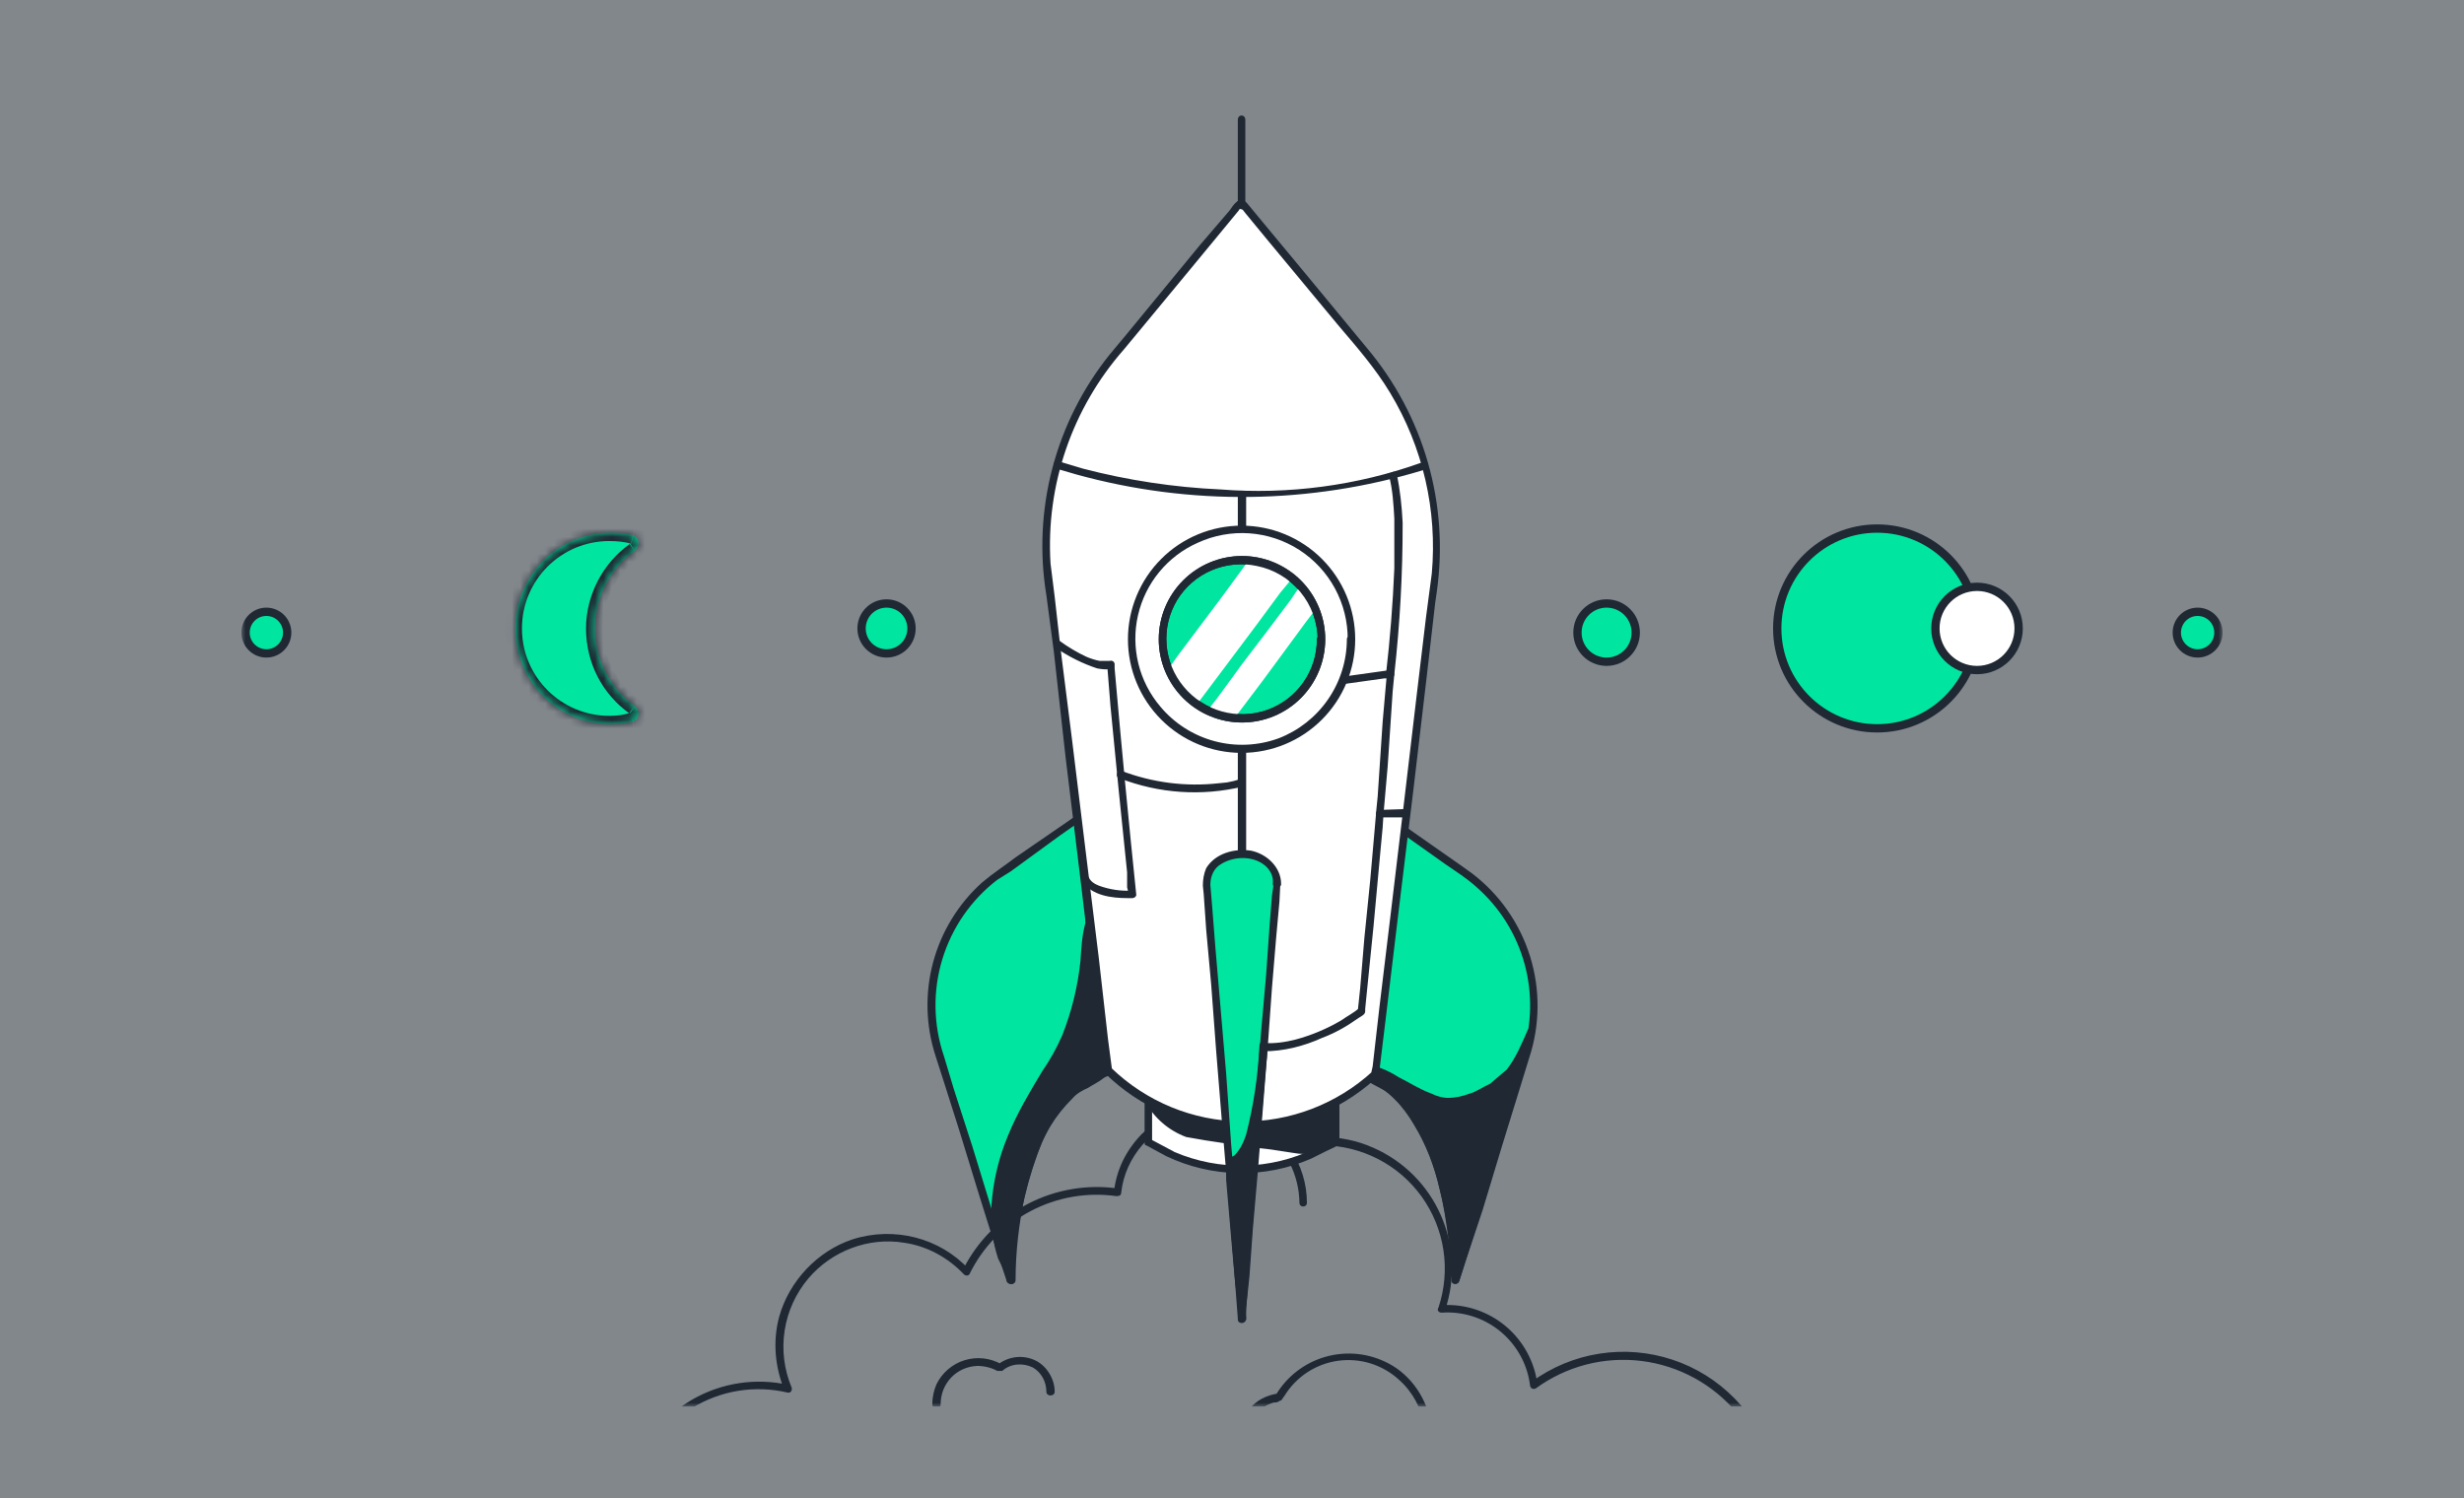 <?xml version="1.0" encoding="UTF-8"?> <svg xmlns="http://www.w3.org/2000/svg" width="296" height="180" viewBox="0 0 296 180" fill="none"><rect x="0" y="0" width="296" height="180" fill="#808080" stroke="none"/> <rect width="296" height="180" fill="#99CCFF" fill-opacity="0.1"></rect> <g clip-path="url(#clip0_86_9886)"> <mask id="mask0_86_9886" style="mask-type:luminance" maskUnits="userSpaceOnUse" x="29" y="0" width="238" height="169"> <path d="M29 0H267V169H29V0Z" fill="white"></path> </mask> <g mask="url(#mask0_86_9886)"> <path d="M225.5 87.5C218.873 87.5 213.5 82.127 213.5 75.5C213.5 68.873 218.873 63.5 225.5 63.5C232.127 63.5 237.5 68.873 237.5 75.5C237.5 82.127 232.127 87.5 225.5 87.5Z" fill="#00E6A0" stroke="#1F2833"></path> <path d="M193 79.5C191.067 79.5 189.5 77.933 189.5 76C189.5 74.067 191.067 72.5 193 72.5C194.933 72.5 196.5 74.067 196.5 76C196.5 77.933 194.933 79.5 193 79.5Z" fill="#00E6A0" stroke="#1F2833"></path> <path d="M32 78.5C30.619 78.5 29.5 77.381 29.5 76C29.5 74.619 30.619 73.5 32 73.5C33.381 73.5 34.5 74.619 34.5 76C34.5 77.381 33.381 78.5 32 78.5Z" fill="#00E6A0" stroke="#1F2833"></path> <path fill-rule="evenodd" clip-rule="evenodd" d="M73.2 87C71.588 86.972 69.999 86.606 68.538 85.924C67.077 85.243 65.775 84.262 64.717 83.045C63.66 81.828 62.87 80.402 62.399 78.86C61.928 77.318 61.787 75.694 61.984 74.094C62.182 72.494 62.713 70.953 63.545 69.571C64.376 68.19 65.489 66.999 66.811 66.075C68.132 65.152 69.633 64.516 71.217 64.21C72.8 63.905 74.429 63.935 76 64.3C76.9 64.6 76.9 65.7 76.2 66.2C74.733 67.267 73.54 68.666 72.717 70.282C71.894 71.898 71.465 73.686 71.465 75.5C71.465 77.314 71.894 79.102 72.717 80.718C73.54 82.334 74.733 83.733 76.2 84.8C76.9 85.3 76.9 86.4 76 86.7C75.1 86.9 74.2 87 73.2 87Z" fill="#00E6A0"></path> <mask id="mask1_86_9886" style="mask-type:alpha" maskUnits="userSpaceOnUse" x="61" y="64" width="16" height="23"> <path fill-rule="evenodd" clip-rule="evenodd" d="M73.2 87C71.588 86.972 69.999 86.606 68.538 85.924C67.077 85.243 65.775 84.262 64.717 83.045C63.66 81.828 62.87 80.402 62.399 78.86C61.928 77.318 61.787 75.694 61.984 74.094C62.182 72.494 62.713 70.953 63.545 69.571C64.376 68.19 65.489 66.999 66.811 66.075C68.132 65.152 69.633 64.516 71.217 64.21C72.8 63.905 74.429 63.935 76 64.3C76.9 64.6 76.9 65.7 76.2 66.2C74.733 67.267 73.54 68.666 72.717 70.282C71.894 71.898 71.465 73.686 71.465 75.5C71.465 77.314 71.894 79.102 72.717 80.718C73.54 82.334 74.733 83.733 76.2 84.8C76.9 85.3 76.9 86.4 76 86.7C75.1 86.9 74.2 87 73.2 87Z" fill="#1F2833"></path> </mask> <g mask="url(#mask1_86_9886)"> <path d="M60.7 75.5C60.7 82.4 66.3 88 73.2 88V86C67.4 86 62.7 81.3 62.7 75.5H60.7ZM73.2 63C66.3 63 60.7 68.6 60.7 75.5H62.7C62.7 69.7 67.4 65 73.2 65V63ZM76.2 63.4C75.3 63.1 74.2 63 73.2 63V65C74.2 65 75 65.1 75.8 65.3L76.3 63.3L76.2 63.4ZM75.6 65.4C72.5 67.6 70.4 71.4 70.4 75.5H72.4C72.4 72 74.1 68.9 76.8 67L75.6 65.3V65.4ZM70.4 75.5C70.4 79.7 72.4 83.4 75.6 85.7L76.8 84C74.1 82.1 72.4 79 72.4 75.5H70.4ZM73.2 88C74.2 88 75.3 87.9 76.2 87.6L75.8 85.6C75 85.9 74.1 86 73.2 86V88ZM75.7 85.7H75.8L76.3 87.7C77.2 87.4 77.6 86.7 77.7 85.9C77.7 85.2 77.4 84.5 76.7 84L75.7 85.7ZM75.8 65.3C75.7 65.3 75.7 65.2 75.7 65.3L76.7 67C77.4 66.5 77.7 65.8 77.7 65C77.7 64.3 77.2 63.6 76.3 63.4L75.8 65.4V65.3Z" fill="#1F2833"></path> </g> <path d="M106.5 78.5C104.843 78.5 103.5 77.157 103.5 75.5C103.5 73.843 104.843 72.5 106.5 72.5C108.157 72.5 109.5 73.843 109.5 75.5C109.5 77.157 108.157 78.5 106.5 78.5Z" fill="#00E6A0" stroke="#1F2833"></path> <path d="M264 78.5C262.619 78.5 261.5 77.381 261.5 76C261.5 74.619 262.619 73.5 264 73.5C265.381 73.5 266.5 74.619 266.5 76C266.5 77.381 265.381 78.5 264 78.5Z" fill="#00E6A0" stroke="#1F2833"></path> <path d="M237.5 80.5C234.739 80.5 232.5 78.261 232.5 75.5C232.5 72.739 234.739 70.5 237.5 70.5C240.261 70.5 242.5 72.739 242.5 75.5C242.5 78.261 240.261 80.5 237.5 80.5Z" fill="white" stroke="#1F2833"></path> <path d="M237.5 187C237.496 184.785 237.015 182.598 236.088 180.586C235.162 178.575 233.813 176.787 232.133 175.344C230.453 173.901 228.482 172.838 226.353 172.226C224.225 171.615 221.99 171.469 219.8 171.8C217 172.2 214.3 173.5 212.1 175.4L212.9 175.6C212.023 172.753 210.479 170.156 208.396 168.026C206.312 165.896 203.75 164.295 200.923 163.356C198.095 162.416 195.084 162.166 192.141 162.626C189.197 163.086 186.406 164.243 184 166L184.7 166.4C184.373 163.633 182.999 161.097 180.86 159.311C178.722 157.526 175.981 156.627 173.2 156.8L173.6 157.4C174.859 153.663 174.674 149.59 173.083 145.982C171.491 142.373 168.608 139.491 165 137.9C163 137 160.9 136.6 158.8 136.6C158.2 136.6 158.2 137.6 158.8 137.6C161.144 137.605 163.453 138.167 165.537 139.24C167.622 140.312 169.421 141.864 170.789 143.768C172.156 145.673 173.051 147.874 173.4 150.192C173.75 152.51 173.544 154.877 172.8 157.1C172.6 157.4 172.8 157.7 173.2 157.7C175.743 157.526 178.256 158.33 180.226 159.947C182.196 161.564 183.475 163.872 183.8 166.4C183.8 166.7 184.1 167 184.5 166.8C188.158 164.126 192.698 162.948 197.194 163.505C201.691 164.063 205.806 166.314 208.7 169.8C210.2 171.6 211.3 173.8 212 176C212 176.3 212.5 176.4 212.8 176.2C216.3 173.1 221.3 171.9 225.8 173.1C228.892 173.916 231.628 175.731 233.581 178.263C235.534 180.795 236.596 183.902 236.6 187.1C236.6 187.6 237.5 187.6 237.5 187.1V187ZM157 144.5C157 139.9 154.2 135.7 150 133.9C145.6 132 140.4 133 137.1 136.3C135.2 138.3 134.1 140.6 133.8 143.3L134.4 142.8C130.659 142.248 126.839 142.888 123.483 144.629C120.126 146.37 117.403 149.124 115.7 152.5H116.4C112.9 148.7 107.4 147.3 102.4 148.9C98.2 150.3 94.8 153.9 93.6 158.2C92.8 161.2 93.1 164.3 94.3 167.2L94.8 166.4C90.829 165.489 86.66 166.118 83.134 168.159C79.608 170.2 76.987 173.503 75.8 177.4C74.699 182.06 75.048 186.944 76.8 191.4C76.8 191.8 77.7 191.4 77.4 190.8C76.4 188.6 76.2 186.1 76 183.8C76 182 76 180.3 76.3 178.7C76.748 176.747 77.577 174.901 78.74 173.27C79.904 171.639 81.378 170.253 83.079 169.194C84.78 168.134 86.673 167.422 88.65 167.097C90.628 166.772 92.65 166.841 94.6 167.3C95 167.4 95.2 167 95.1 166.7C94.195 164.544 93.903 162.18 94.256 159.868C94.609 157.557 95.593 155.388 97.1 153.6C99.9 150.3 104.3 148.6 108.6 149.3C111.4 149.7 113.9 151.1 115.8 153.1C116 153.3 116.4 153.3 116.5 153C118.084 149.797 120.637 147.174 123.796 145.505C126.956 143.835 130.561 143.204 134.1 143.7C134.5 143.7 134.7 143.6 134.7 143.2C135.2 139 138.3 135.4 142.5 134.2C144.09 133.773 145.756 133.715 147.372 134.031C148.987 134.346 150.509 135.027 151.821 136.021C153.133 137.015 154.201 138.295 154.943 139.765C155.684 141.234 156.08 142.854 156.1 144.5C156.1 145.1 157 145.1 157 144.5Z" fill="#1F2833"></path> <path d="M132.1 96.5L119.6 105.5C116.456 107.93 114.13 111.263 112.933 115.052C111.735 118.84 111.724 122.905 112.9 126.7L121.4 153.8C121.4 153.8 121.4 132.4 133.2 128.8C144.9 125.2 132.2 96.5 132.2 96.5H132.1Z" fill="#00E6A0"></path> <path d="M131.9 96.1L128.4 98.6L122 103C120.7 104 119.3 104.9 118 106C115.139 108.565 113.087 111.906 112.093 115.617C111.098 119.328 111.205 123.249 112.4 126.9L113.3 129.7L115.3 136L117.6 143.5L119.7 150.2L120.9 153.8V153.9C121.1 154.4 121.9 154.4 121.9 153.9V151C122.338 146.159 123.483 141.408 125.3 136.9C126.5 134.5 128 132.3 130.1 130.8L131.8 129.8L133.5 129.1C134.5 128.8 135.4 128.2 136.1 127.5C137.6 125.9 138.1 123.8 138.4 121.7C138.6 119.1 138.4 116.6 137.9 114.1C137.124 109.227 135.781 104.462 133.9 99.9L132.5 96.4V96.3C132.3 96.1 132 96 131.8 96.1C131.5 96.3 131.5 96.5 131.6 96.8L131.9 97.4V97.6C132.95 99.941 133.852 102.346 134.6 104.8C135.5 107.3 136.2 109.8 136.7 112.4C137.2 115 137.6 117.4 137.5 120.1C137.489 121.7 137.219 123.287 136.7 124.8V125L136.6 125.1C136.405 125.521 136.171 125.923 135.9 126.3L135.8 126.4C135.617 126.647 135.417 126.881 135.2 127.1L134.1 127.9C133.6 128.1 133.3 128.3 132.7 128.4C132 128.7 131.4 128.9 130.8 129.3C128.48 130.661 126.577 132.633 125.3 135C123.9 137.3 123 140 122.3 142.6C121.427 146.203 120.957 149.893 120.9 153.6V153.8L121.8 153.7L121 151.2L119.1 145.2L116.8 137.7L114.6 130.9L113.4 126.9C112.117 123.141 112.044 119.074 113.192 115.271C114.34 111.469 116.651 108.121 119.8 105.7L121.4 104.7L127.3 100.4L132 97.1L132.2 96.9C132.4 96.8 132.5 96.5 132.4 96.3C132.3 96.1 132 96 131.8 96.1H131.9Z" fill="#1F2833"></path> <path d="M131 110.7C130.3 112.7 130.3 114.8 130 116.9C129.6 120.2 128.7 123.6 127 126.5C126.4 127.9 125.5 129.1 124.7 130.4C121.1 136.2 117.8 144.2 120.3 151C120.6 151.9 121.4 153 121.4 153.8C121.4 151.3 121.7 148.8 122.2 146.3C123 141.1 124.7 135.3 128.6 131.6C129.6 130.6 131 130.2 132.1 129.3C133.5 128.2 132.8 126 132.6 124.4C132.322 120.821 131.921 117.252 131.4 113.7C131.3 113 130.7 111.3 130.9 110.7H131Z" fill="#1F2833"></path> <path d="M130.5 110.5C130 112.1 129.9 113.7 129.8 115.4C129.481 118.486 128.74 121.514 127.6 124.4C126.9 126 126.1 127.4 125.2 128.7C123.7 131.2 122.2 133.7 121.1 136.4C119.964 139.102 119.288 141.975 119.1 144.9C118.964 147.032 119.235 149.17 119.9 151.2L120.8 153L121 153.8C121 154.4 122 154.4 122 153.8C122 150.4 122.4 147 123.1 143.7C123.8 140.7 124.7 137.9 126.1 135.4C126.9 134.1 127.8 133 128.8 132C129.3 131.4 130 131 130.7 130.7C131.3 130.3 132 130 132.6 129.5C133.6 128.5 133.4 127.1 133.3 125.9L132.8 121.1L132.1 115.6L131.8 113.2C131.6 112.6 131.4 112 131.4 111.4V110.8C131.5 110.2 130.6 110 130.4 110.5C130.4 111.1 130.4 111.7 130.6 112.3L131 114C131.409 116.79 131.743 119.591 132 122.4L132.2 124.9L132.5 126.7C132.5 127.3 132.5 127.9 132.2 128.4C131.9 129 131.2 129.4 130.7 129.6L128.7 130.8C127.6 131.8 126.6 133 125.8 134.2C124.247 136.764 123.131 139.569 122.5 142.5C121.576 146.198 121.073 149.989 121 153.8H122C121.9 153.1 121.6 152.5 121.3 151.8C121 151.3 120.7 150.8 120.5 150.1C120.1 148.7 119.9 147.4 119.9 145.9C119.9 143.1 120.6 140.2 121.6 137.6C122.67 134.937 124.01 132.39 125.6 130C126.4 128.6 127.3 127.3 128 125.8C129.372 122.976 130.219 119.927 130.5 116.8C130.7 115.1 130.8 113.5 131.1 111.9C131.1 111.5 131.2 111.2 131.4 110.8C131.5 110.2 130.6 110 130.4 110.5H130.5Z" fill="#1F2833"></path> <path d="M164.2 96.5L176.7 105.5C179.844 107.93 182.17 111.263 183.367 115.052C184.565 118.84 184.576 122.905 183.4 126.7L174.9 153.8C174.9 153.8 174.9 132.4 163.1 128.8C151.4 125.2 164.1 96.5 164.1 96.5H164.2Z" fill="#00E6A0"></path> <path d="M164 97L167.4 99.4L173.6 103.8C174.9 104.7 176.2 105.5 177.4 106.6C180.167 109.034 182.162 112.225 183.139 115.778C184.116 119.332 184.033 123.093 182.9 126.6L181.9 129.6L180 135.9L177.6 143.4L175.6 150L174.5 153.5V153.7L175.3 153.8L175.2 151C175 148.8 174.7 146.6 174.2 144.5C173.707 141.815 172.901 139.198 171.8 136.7C170.732 134.215 169.086 132.021 167 130.3C166 129.5 164.8 128.8 163.4 128.4C162.682 128.181 162.006 127.843 161.4 127.4L161.3 127.3C160.506 126.665 159.887 125.84 159.5 124.9C159.114 123.907 158.878 122.862 158.8 121.8C158.5 119.3 158.8 116.8 159.1 114.3C159.907 109.423 161.283 104.657 163.2 100.1C163.552 99.194 163.919 98.294 164.3 97.4L164.5 96.9V96.8C164.7 96.5 164.7 96.3 164.5 96.1C164.2 96.1 163.9 96.1 163.8 96.3C162.583 98.96 161.547 101.7 160.7 104.5C159.9 107 159.2 109.5 158.7 112.1C158.1 114.7 157.7 117.3 157.7 120C157.7 122.1 158.1 124.5 159.2 126.3C159.8 127.2 160.5 127.9 161.2 128.5C162.2 129.1 163.4 129.3 164.4 129.8C166.8 131 168.6 132.9 169.9 135.2C171.3 137.5 172.3 140.1 172.9 142.7C173.844 146.292 174.348 149.986 174.4 153.7V153.8C174.4 154.3 175.1 154.4 175.3 153.9L176.1 151.4L178.1 145.4L180.4 137.8L182.5 131L183.7 127.1C185.007 123.142 185.044 118.875 183.807 114.895C182.57 110.914 180.12 107.42 176.8 104.9L175.4 103.9L169.4 99.7L164.7 96.3L164.4 96.1C164.2 96 163.9 96.1 163.8 96.3C163.7 96.5 163.8 96.8 164 96.9V97Z" fill="#1F2833"></path> <path d="M163.4 128.2C167.4 128.4 170.4 132.5 174.4 132.3C177.087 131.969 179.568 130.693 181.4 128.7C182.5 127.4 183.2 125.7 183.9 123.9C182.9 127.3 181.3 130.6 180.6 133.9C180.078 136.7 179.41 139.47 178.6 142.2L174.9 153.8C175.1 152.9 174.8 151.4 174.7 150.5C174.4 147.9 174 145.3 173.4 142.7C172.7 139.7 171.6 136.8 169.9 134.3C169.131 133.07 168.188 131.959 167.1 131C166.1 130.2 163.8 129.4 163.4 128.2Z" fill="#1F2833"></path> <path d="M163.4 128.6C164.9 128.7 166.2 129.4 167.5 130.1C168.8 130.9 170.1 131.7 171.5 132.3C173.068 132.923 174.808 132.958 176.4 132.4C178.21 131.783 179.853 130.757 181.2 129.4C182.8 128 183.6 126 184.3 124L183.5 123.8C182.9 125.8 182.2 127.5 181.5 129.4C181.132 130.321 180.798 131.255 180.5 132.2L179.9 135.1L178.4 140.9L176.5 146.9L174.5 153.7L175.3 153.9C175.5 153.1 175.3 152.2 175.3 151.3L174.9 148.3C174.6 146.1 174.2 143.8 173.6 141.6C172.5 137.6 170.7 133.6 167.6 130.8C166.9 130.2 166.2 129.8 165.5 129.5C164.9 129.1 164.1 128.7 163.8 128.1C163.6 127.5 162.8 127.7 162.9 128.3C163.4 129.7 165.1 130.3 166.3 131C167 131.4 167.6 132 168.2 132.7C168.9 133.5 169.4 134.3 170 135.2C172.2 138.9 173.2 143.2 173.8 147.4L174.3 151C174.3 151.8 174.7 152.8 174.4 153.7C174.2 154.3 175.1 154.5 175.3 153.9L179.1 141.9L180.6 136L181.2 133.1L182.2 130.4C182.9 128.3 183.8 126.2 184.3 124C184.5 123.5 183.7 123.3 183.5 123.8C182.8 125.4 182.1 127.1 181 128.5L179 130.2C178.1 130.6 177.3 131.2 176.5 131.4C175.7 131.7 174.8 131.9 174 131.9C173.3 131.9 172.6 131.7 172 131.4C170.6 130.9 169.4 130.1 168 129.4C166.614 128.494 165.042 127.913 163.4 127.7C162.8 127.7 162.8 128.7 163.4 128.7V128.6Z" fill="#1F2833"></path> <path d="M160.4 137.2L158.6 138.2C152.6 141.2 145.6 141.2 139.7 138.2L137.9 137.2V122H160.4V137.2Z" fill="white"></path> <path d="M160.2 136.8L157.9 138C155.293 139.269 152.442 139.961 149.544 140.03C146.645 140.099 143.765 139.543 141.1 138.4L138.1 136.8L138.4 137.2V122L137.9 122.4H160.4L160 122V137.2C160 137.8 160.9 137.8 160.9 137.2V122C160.9 121.7 160.7 121.5 160.4 121.5H138C137.7 121.5 137.5 121.7 137.5 122V137.2C137.5 137.4 137.5 137.6 137.7 137.6L140.1 138.9C142.81 140.191 145.766 140.885 148.767 140.937C151.769 140.989 154.747 140.397 157.5 139.2L160.7 137.6C161.2 137.4 160.7 136.6 160.2 136.8Z" fill="#1F2833"></path> <path d="M160.4 122V137.2C159.3 137.8 157.9 138.2 156.6 138.2C155.7 138.2 154.9 138 154 137.8L151 137.5L146.6 136.8L143.6 136.4C142.427 136.126 141.323 135.611 140.359 134.888C139.395 134.165 138.592 133.25 138 132.2C142.4 131.6 146.6 129.5 149.7 126.3" fill="#1F2833"></path> <path d="M160 122V137.2L160.2 136.8C158.8 137.5 157.4 137.9 155.9 137.7L153.4 137.3L150.8 137L148.3 136.7L145.8 136.2L143.4 135.9C142.8 135.7 142.1 135.5 141.6 135.1C140.261 134.346 139.154 133.239 138.4 131.9L138.1 132.6C142.653 131.98 146.872 129.871 150.1 126.6C150.4 126.2 149.8 125.6 149.4 126C146.271 129.131 142.191 131.136 137.8 131.7C137.5 131.7 137.4 132.2 137.6 132.4C138.68 134.34 140.418 135.83 142.5 136.6L144.8 137L150.1 137.8L152.7 138.1L155.3 138.5C157.15 138.853 159.065 138.534 160.7 137.6L160.9 137.2V122C160.9 121.5 159.9 121.5 159.9 122H160Z" fill="#1F2833"></path> <path d="M133.2 128.6L126.2 71.1C125.395 66.052 125.675 60.891 127.019 55.96C128.364 51.029 130.744 46.44 134 42.5L148.8 24.7C148.9 24.5 149.2 24.5 149.4 24.7L164.2 42.5C167.491 46.424 169.907 51.005 171.287 55.937C172.666 60.869 172.977 66.038 172.2 71.1L165.2 129L164.7 129.4C160.408 133.175 154.878 135.241 149.162 135.204C143.446 135.167 137.943 133.03 133.7 129.2L133.2 128.6Z" fill="white"></path> <path d="M133.6 128.6L133.1 124.8L132 115.1L130.4 102.1L128.8 89L127.4 77.9L126.7 71.7L126.2 67.7C125.621 58.307 128.785 49.067 135 42L142.2 33.3L148.8 25.3L149 25C149.2 25 149.5 25.5 149.6 25.6L152.4 29L160.7 39C162.9 41.6 165.2 44.2 167 47.2C170.931 53.718 172.682 61.319 172 68.9L171.3 74.2L170.2 83.4L168.7 96.1L167.1 109.5L165.7 121.1L164.9 128.1L164.7 129L164.9 128.7C160.601 132.647 154.957 134.804 149.121 134.73C143.285 134.655 137.697 132.356 133.5 128.3C133 127.9 132.4 128.6 132.8 129C136.965 133.056 142.475 135.44 148.283 135.698C154.091 135.957 159.792 134.071 164.3 130.4C164.7 130 165.6 129.5 165.7 129V128.7L166.5 122.1L168 109.6L169.8 94.8L171.4 81.2L172.4 72.5L172.6 71.1C173.342 65.9 172.977 60.602 171.529 55.553C170.082 50.504 167.584 45.817 164.2 41.8L156.6 32.6L152.2 27.3L149.8 24.4C148.9 23.4 148.2 24.6 147.7 25.3L144.1 29.5L135.3 40.2L133.3 42.6C130.077 46.615 127.735 51.262 126.425 56.241C125.116 61.22 124.869 66.419 125.7 71.5L126.6 78.3L128 90.9L129.8 105.7L131.4 119.1L132.4 127.5L132.6 128.6C132.6 129.2 133.6 129.2 133.6 128.6Z" fill="#1F2833"></path> <path d="M148.7 59.4V102.6C148.7 103.2 149.7 103.2 149.7 102.6V59.4C149.7 58.8 148.7 58.8 148.7 59.4Z" fill="#1F2833"></path> <path d="M153.4 106.2L149.2 158.5L145 106.2C144.8 104.2 146.7 102.6 149.2 102.6C151.6 102.6 153.5 104.3 153.4 106.2Z" fill="#00E6A0"></path> <path d="M153 106.2L152.8 107.6L152.5 111.4L152.1 117.1L151.5 123.9L150.9 131.4L150.3 139L149.7 146L149.2 152L148.9 156.4L148.7 158.4V158.5H149.7L149.5 156.8L149.1 152.2L148.6 145.5L147.9 137.5L147.3 129L146.6 120.8L146 113.8L145.6 108.7L145.4 106.3C145.4 105.3 145.8 104.3 146.7 103.8C148.3 102.8 150.7 102.8 152.1 104.1C152.7 104.7 153 105.4 152.9 106.2C152.9 106.8 153.9 106.8 153.9 106.2C153.9 104.2 152.2 102.6 150.3 102.2C148.3 101.9 146 102.5 144.9 104.3C144.6 105 144.5 105.7 144.5 106.4L144.6 107.4L144.9 111.7L145.5 118.3L146.1 126.3L146.8 134.9L147.5 143.2L148.1 150.5L148.5 155.8L148.7 158.4V158.5C148.7 159.1 149.6 159.1 149.7 158.5V157.1L150.1 153.3L150.5 147.7L151.1 140.8L151.7 133.3L152.3 125.7L152.8 118.7L153.3 112.7L153.7 108.3L153.8 106.3C153.9 105.6 153 105.6 152.9 106.3L153 106.2Z" fill="#1F2833"></path> <path d="M151.8 125.7C150.9 135.7 150 148.5 149.2 158.5C149.3 156.8 148.9 154.8 148.7 153C148.4 148.8 147.9 144.6 147.7 140.4V139.9L148.3 139.4C149.2 138.8 149.7 137.8 150 136.7C151 134.1 151.7 128.5 151.8 125.7Z" fill="#1F2833"></path> <path d="M151.4 125.7L150.3 138.4L149.3 151.6L148.7 158.5H149.7L149.4 154.8L149 151L148.3 143L148.2 141V140C148.2 139.8 148.5 139.7 148.6 139.6C149.6 139 150 138 150.4 137C151.428 133.276 152.064 129.456 152.3 125.6C152.3 125 151.3 125 151.3 125.6C151.133 129.212 150.597 132.797 149.7 136.3C149.4 137.2 149 138.1 148.3 138.8C147.8 139.1 147.3 139.3 147.3 139.8V141.8L148 149.9L148.4 154.3C148.6 155.6 148.8 157 148.7 158.4C148.7 158.6 148.9 158.9 149.2 158.9C149.4 158.9 149.6 158.6 149.6 158.4L150.6 145.7C151.14 139.031 151.707 132.364 152.3 125.7C152.3 125.4 152.1 125.2 151.8 125.2C151.5 125.2 151.4 125.4 151.4 125.6V125.7Z" fill="#1F2833"></path> <path d="M149.2 90C152.688 90 156.032 88.615 158.499 86.148C160.965 83.682 162.35 80.338 162.35 76.85C162.35 73.362 160.965 70.018 158.499 67.552C156.032 65.085 152.688 63.7 149.2 63.7C145.726 63.7 142.394 65.08 139.937 67.537C137.48 69.994 136.1 73.326 136.1 76.8C136.1 80.274 137.48 83.606 139.937 86.063C142.394 88.52 145.726 89.9 149.2 89.9V90Z" fill="white"></path> <path d="M161.8 76.8C161.791 79.379 161.003 81.895 159.54 84.018C158.077 86.141 156.006 87.773 153.6 88.7C151.129 89.602 148.441 89.722 145.9 89.042C143.359 88.362 141.09 86.916 139.4 84.9C138.127 83.406 137.22 81.636 136.752 79.73C136.285 77.823 136.269 75.834 136.706 73.921C137.143 72.007 138.021 70.222 139.27 68.708C140.519 67.194 142.104 65.993 143.9 65.2C145.839 64.309 147.972 63.922 150.101 64.073C152.23 64.225 154.286 64.91 156.08 66.066C157.874 67.222 159.347 68.811 160.365 70.688C161.382 72.564 161.91 74.666 161.9 76.8C161.9 77.4 162.8 77.4 162.8 76.8C162.8 75.007 162.447 73.233 161.761 71.576C161.075 69.92 160.07 68.415 158.802 67.148C157.534 65.88 156.03 64.875 154.374 64.189C152.718 63.503 150.943 63.15 149.15 63.15C147.357 63.15 145.582 63.503 143.926 64.189C142.27 64.875 140.766 65.88 139.498 67.148C138.23 68.415 137.225 69.92 136.539 71.576C135.853 73.233 135.5 75.007 135.5 76.8C135.5 80.42 136.938 83.892 139.498 86.452C142.058 89.012 145.53 90.45 149.15 90.45C152.77 90.45 156.242 89.012 158.802 86.452C161.362 83.892 162.8 80.42 162.8 76.8C162.8 76.2 161.8 76.2 161.8 76.8Z" fill="#1F2833"></path> <path d="M149.2 86.3C150.448 86.3 151.683 86.054 152.835 85.577C153.988 85.1 155.035 84.4 155.917 83.518C156.8 82.635 157.499 81.588 157.977 80.436C158.454 79.283 158.7 78.048 158.7 76.8C158.7 75.552 158.454 74.317 157.977 73.165C157.499 72.012 156.8 70.965 155.917 70.082C155.035 69.2 153.988 68.501 152.835 68.023C151.683 67.546 150.448 67.3 149.2 67.3C146.68 67.3 144.264 68.301 142.482 70.082C140.701 71.864 139.7 74.281 139.7 76.8C139.7 79.32 140.701 81.736 142.482 83.518C144.264 85.299 146.68 86.3 149.2 86.3Z" fill="#00E6A0"></path> <path d="M158.2 76.8C158.203 78.664 157.627 80.482 156.553 82.005C155.478 83.528 153.957 84.679 152.2 85.3C150.446 85.909 148.549 85.967 146.761 85.466C144.974 84.966 143.382 83.931 142.2 82.5C141.003 81.064 140.283 79.291 140.14 77.428C139.996 75.564 140.437 73.702 141.4 72.1C142.375 70.504 143.824 69.251 145.545 68.516C147.265 67.781 149.172 67.601 151 68C153.039 68.411 154.876 69.509 156.205 71.11C157.533 72.712 158.272 74.72 158.3 76.8C158.3 77.4 159.2 77.4 159.2 76.8C159.2 74.148 158.146 71.604 156.271 69.729C154.396 67.854 151.852 66.8 149.2 66.8C146.548 66.8 144.004 67.854 142.129 69.729C140.254 71.604 139.2 74.148 139.2 76.8C139.2 79.452 140.254 81.996 142.129 83.871C144.004 85.746 146.548 86.8 149.2 86.8C151.852 86.8 154.396 85.746 156.271 83.871C158.146 81.996 159.2 79.452 159.2 76.8C159.2 76.2 158.2 76.2 158.2 76.8Z" fill="#1F2833"></path> <path d="M150.5 67.4L140.5 80.8C141.169 82.184 142.164 83.385 143.4 84.3L154.7 69.1C153.46 68.199 152.018 67.616 150.5 67.4Z" fill="white"></path> <path d="M150.1 67.2L146.8 71.7L141.4 78.9L140.2 80.6C140.1 80.6 140.2 80.9 140.2 81C140.872 82.41 141.865 83.643 143.1 84.6C143.3 84.8 143.6 84.8 143.8 84.6L145 83L147.7 79.4L151 75L153.8 71.2L154.8 70L155.2 69.4C155.4 69.1 155.2 68.8 155 68.7C153.75 67.816 152.313 67.234 150.8 67C150.5 67 150.3 67 150.2 67.3C150.2 67.5 150.2 67.8 150.5 67.9C152 68.1 153.4 68.6 154.5 69.5V69L153.3 70.5L150.6 74.1L147.3 78.5L144.5 82.3L143.5 83.5C143.5 83.7 143.2 83.9 143.1 84.1H143.8C142.7 83.1 141.8 82 141.1 80.7V81.1L144.4 76.6L149.8 69.4L151 67.8C151.2 67.6 151 67.2 150.9 67.1C150.6 67 150.4 67.1 150.2 67.3L150.1 67.2ZM147.8 86.2L157.8 72.8L156.5 70.8L145.5 85.5C146.3 85.8 147 86.1 147.8 86.2Z" fill="white"></path> <path d="M148.2 86.4L151.6 81.9L156.9 74.7L158.2 73V72.6C157.8 71.8 157.4 71.1 156.8 70.5C156.6 70.2 156.3 70.4 156.1 70.5L155.1 72L152.4 75.6L149.2 79.8L146.5 83.5C146.1 84.1 145.5 84.7 145.2 85.3C144.9 85.6 145.2 85.9 145.4 86C146.2 86.3 146.9 86.5 147.7 86.6C147.9 86.6 148.2 86.6 148.3 86.3C148.3 86.1 148.2 85.8 147.9 85.7C147.2 85.6 146.4 85.4 145.7 85.1L146 85.8L147 84.3L149.7 80.8L152.8 76.5L155.6 72.9L156.5 71.7L156.9 71.1H156.2C156.7 71.7 157 72.4 157.4 73.1V72.6L154 77L148.6 84.2L147.4 85.8C147.3 86 147.4 86.4 147.6 86.5C147.8 86.6 148.1 86.5 148.2 86.3V86.4Z" fill="white"></path> <path d="M126.9 56.3L129.3 57C142.935 60.771 157.36 60.597 170.9 56.5C171.5 56.3 171.2 55.5 170.7 55.6C162.982 58.351 154.769 59.442 146.6 58.8C141.028 58.547 135.497 57.709 130.1 56.3L127.1 55.4C126.6 55.2 126.3 56.1 126.9 56.4V56.3ZM161.3 82.2L166.3 81.5H167L166.6 81L166.1 86.7L165.5 95.7L165.3 97.7C165.3 98 165.5 98.2 165.8 98.2H168.9C169.5 98.2 169.5 97.2 168.9 97.2L165.8 97.3L166.2 97.8L166.7 92.1L167.3 83.1L167.5 81C167.5 80.8 167.3 80.5 167 80.5L162 81.2H161.3C161.1 81.3 160.9 81.5 160.9 81.7C160.9 82 161.1 82.2 161.3 82.2Z" fill="#1F2833"></path> <path d="M167.5 81C168.176 74.957 168.509 68.881 168.5 62.8C168.4 60.8 168.2 58.9 167.8 57C167.8 56.4 166.8 56.7 166.9 57.3C167.3 58.9 167.4 60.5 167.5 62.3V68.3C167.323 72.544 166.99 76.781 166.5 81C166.5 81.2 166.8 81.5 167 81.5C167.3 81.5 167.5 81.2 167.5 81ZM165.3 97.8L165.1 100.1L164.6 105.8L163.9 112.7L163.4 118.7L163.2 120.6L163.1 121.5L163.3 121.1C162.6 121.7 161.8 122.1 161.1 122.6C159.4 123.6 157.5 124.4 155.6 124.9C154.4 125.2 153.1 125.4 151.8 125.3C151.2 125.3 151.2 126.3 151.8 126.3C154.2 126.3 156.6 125.7 158.8 124.7C160.4 124.1 161.8 123.3 163.2 122.3C163.5 122.1 164 121.9 164 121.5V121.2L164.2 119.2L165 111.3L165.8 102.6L166.1 99.4L166.2 97.8C166.2 97.5 166 97.3 165.8 97.3C165.5 97.3 165.3 97.5 165.3 97.8ZM149 93.6C148.478 93.774 147.943 93.908 147.4 94L146.4 94.1C142.436 94.54 138.425 94.026 134.7 92.6C134.5 92.6 134.2 92.7 134.2 92.9C134.1 93.2 134.2 93.4 134.5 93.5C139.216 95.335 144.38 95.684 149.3 94.5C149.9 94.4 149.6 93.5 149.1 93.6H149Z" fill="#1F2833"></path> <path d="M126.8 77.8C128.339 78.868 130.022 79.71 131.8 80.3C132.4 80.4 133 80.5 133.6 80.3L133 79.8L133.4 84.8C134.033 91.47 134.7 98.137 135.4 104.8V106.6L135.6 107.4L136 107C134.64 107.075 133.279 106.87 132 106.4C131.5 106.2 131 105.9 130.8 105.4C130.6 105.2 130.4 105.1 130.1 105.3C129.9 105.3 129.8 105.7 130 105.9C131.2 107.6 133.5 107.9 135.5 107.9H136C136.3 107.9 136.5 107.7 136.5 107.5C135.56 98.441 134.693 89.374 133.9 80.3V79.8C133.9 79.5 133.6 79.3 133.3 79.4H132.1C131.551 79.29 131.014 79.122 130.5 78.9C129.374 78.372 128.302 77.736 127.3 77C127.1 76.9 126.7 77 126.6 77.2C126.5 77.4 126.6 77.7 126.8 77.8ZM149.6 24.7V14.4C149.6 13.7 148.7 13.7 148.7 14.4V24.7C148.7 25.3 149.7 25.3 149.7 24.7H149.6ZM179.5 178.5C179.501 177.463 179.292 176.437 178.887 175.482C178.481 174.528 177.887 173.665 177.14 172.946C176.393 172.227 175.508 171.667 174.539 171.298C173.57 170.929 172.536 170.76 171.5 170.8L171.9 171.2C171.5 168.1 169.5 165.2 166.8 163.8C164.469 162.565 161.75 162.282 159.214 163.009C156.678 163.736 154.523 165.417 153.2 167.7L153.6 167.4C152.2 167.6 150.9 168.2 150 169.4C149 170.4 148.5 171.7 148.5 173.2C148.5 173.8 149.4 173.8 149.5 173.2C149.499 172.144 149.839 171.116 150.47 170.269C151.101 169.422 151.988 168.802 153 168.5C153.2 168.5 153.5 168.5 153.7 168.3C154 168.3 154.1 167.9 154.3 167.7C154.996 166.563 155.935 165.595 157.05 164.865C158.166 164.135 159.429 163.662 160.75 163.481C162.07 163.299 163.415 163.413 164.686 163.814C165.957 164.215 167.123 164.893 168.1 165.8C169.726 167.257 170.788 169.239 171.1 171.4C171.1 171.6 171.3 171.8 171.5 171.8C172.413 171.745 173.327 171.878 174.187 172.19C175.047 172.503 175.833 172.987 176.498 173.615C177.164 174.243 177.693 175 178.055 175.84C178.416 176.68 178.602 177.585 178.6 178.5C178.6 179.1 179.6 179.1 179.6 178.5H179.5ZM126.7 167.2C126.7 165.7 125.8 164.2 124.5 163.5C123.753 163.115 122.91 162.957 122.075 163.046C121.24 163.135 120.449 163.467 119.8 164L120.3 163.9C119.636 163.522 118.901 163.283 118.141 163.199C117.381 163.116 116.612 163.189 115.881 163.413C115.15 163.638 114.473 164.01 113.892 164.507C113.31 165.003 112.837 165.614 112.5 166.3C112.2 167 112 167.8 112 168.7C112 169.3 113 169.3 113 168.7C113 166.2 114.9 164.2 117.4 164.1C118.2 164.1 119.1 164.3 119.8 164.7H120.4C121.4 163.8 122.9 163.7 124.1 164.3C125.1 164.9 125.7 166 125.7 167.2C125.7 167.8 126.7 167.8 126.7 167.2ZM158.2 76.8C158.203 78.664 157.627 80.482 156.553 82.005C155.478 83.527 153.957 84.679 152.2 85.3C150.447 85.909 148.549 85.967 146.761 85.466C144.974 84.966 143.382 83.931 142.2 82.5C141.003 81.064 140.283 79.291 140.14 77.428C139.996 75.564 140.437 73.702 141.4 72.1C142.376 70.504 143.824 69.251 145.545 68.516C147.265 67.781 149.172 67.601 151 68C153.039 68.411 154.876 69.509 156.205 71.11C157.533 72.712 158.272 74.72 158.3 76.8C158.3 77.4 159.2 77.4 159.2 76.8C159.2 74.148 158.146 71.604 156.271 69.729C154.396 67.854 151.852 66.8 149.2 66.8C146.548 66.8 144.004 67.854 142.129 69.729C140.254 71.604 139.2 74.148 139.2 76.8C139.2 79.452 140.254 81.996 142.129 83.871C144.004 85.746 146.548 86.8 149.2 86.8C151.852 86.8 154.396 85.746 156.271 83.871C158.146 81.996 159.2 79.452 159.2 76.8C159.2 76.2 158.2 76.2 158.2 76.8Z" fill="#1F2833"></path> </g> </g> <defs> <clipPath id="clip0_86_9886"> <rect width="238" height="169" fill="white" transform="translate(29)"></rect> </clipPath> </defs> </svg> 